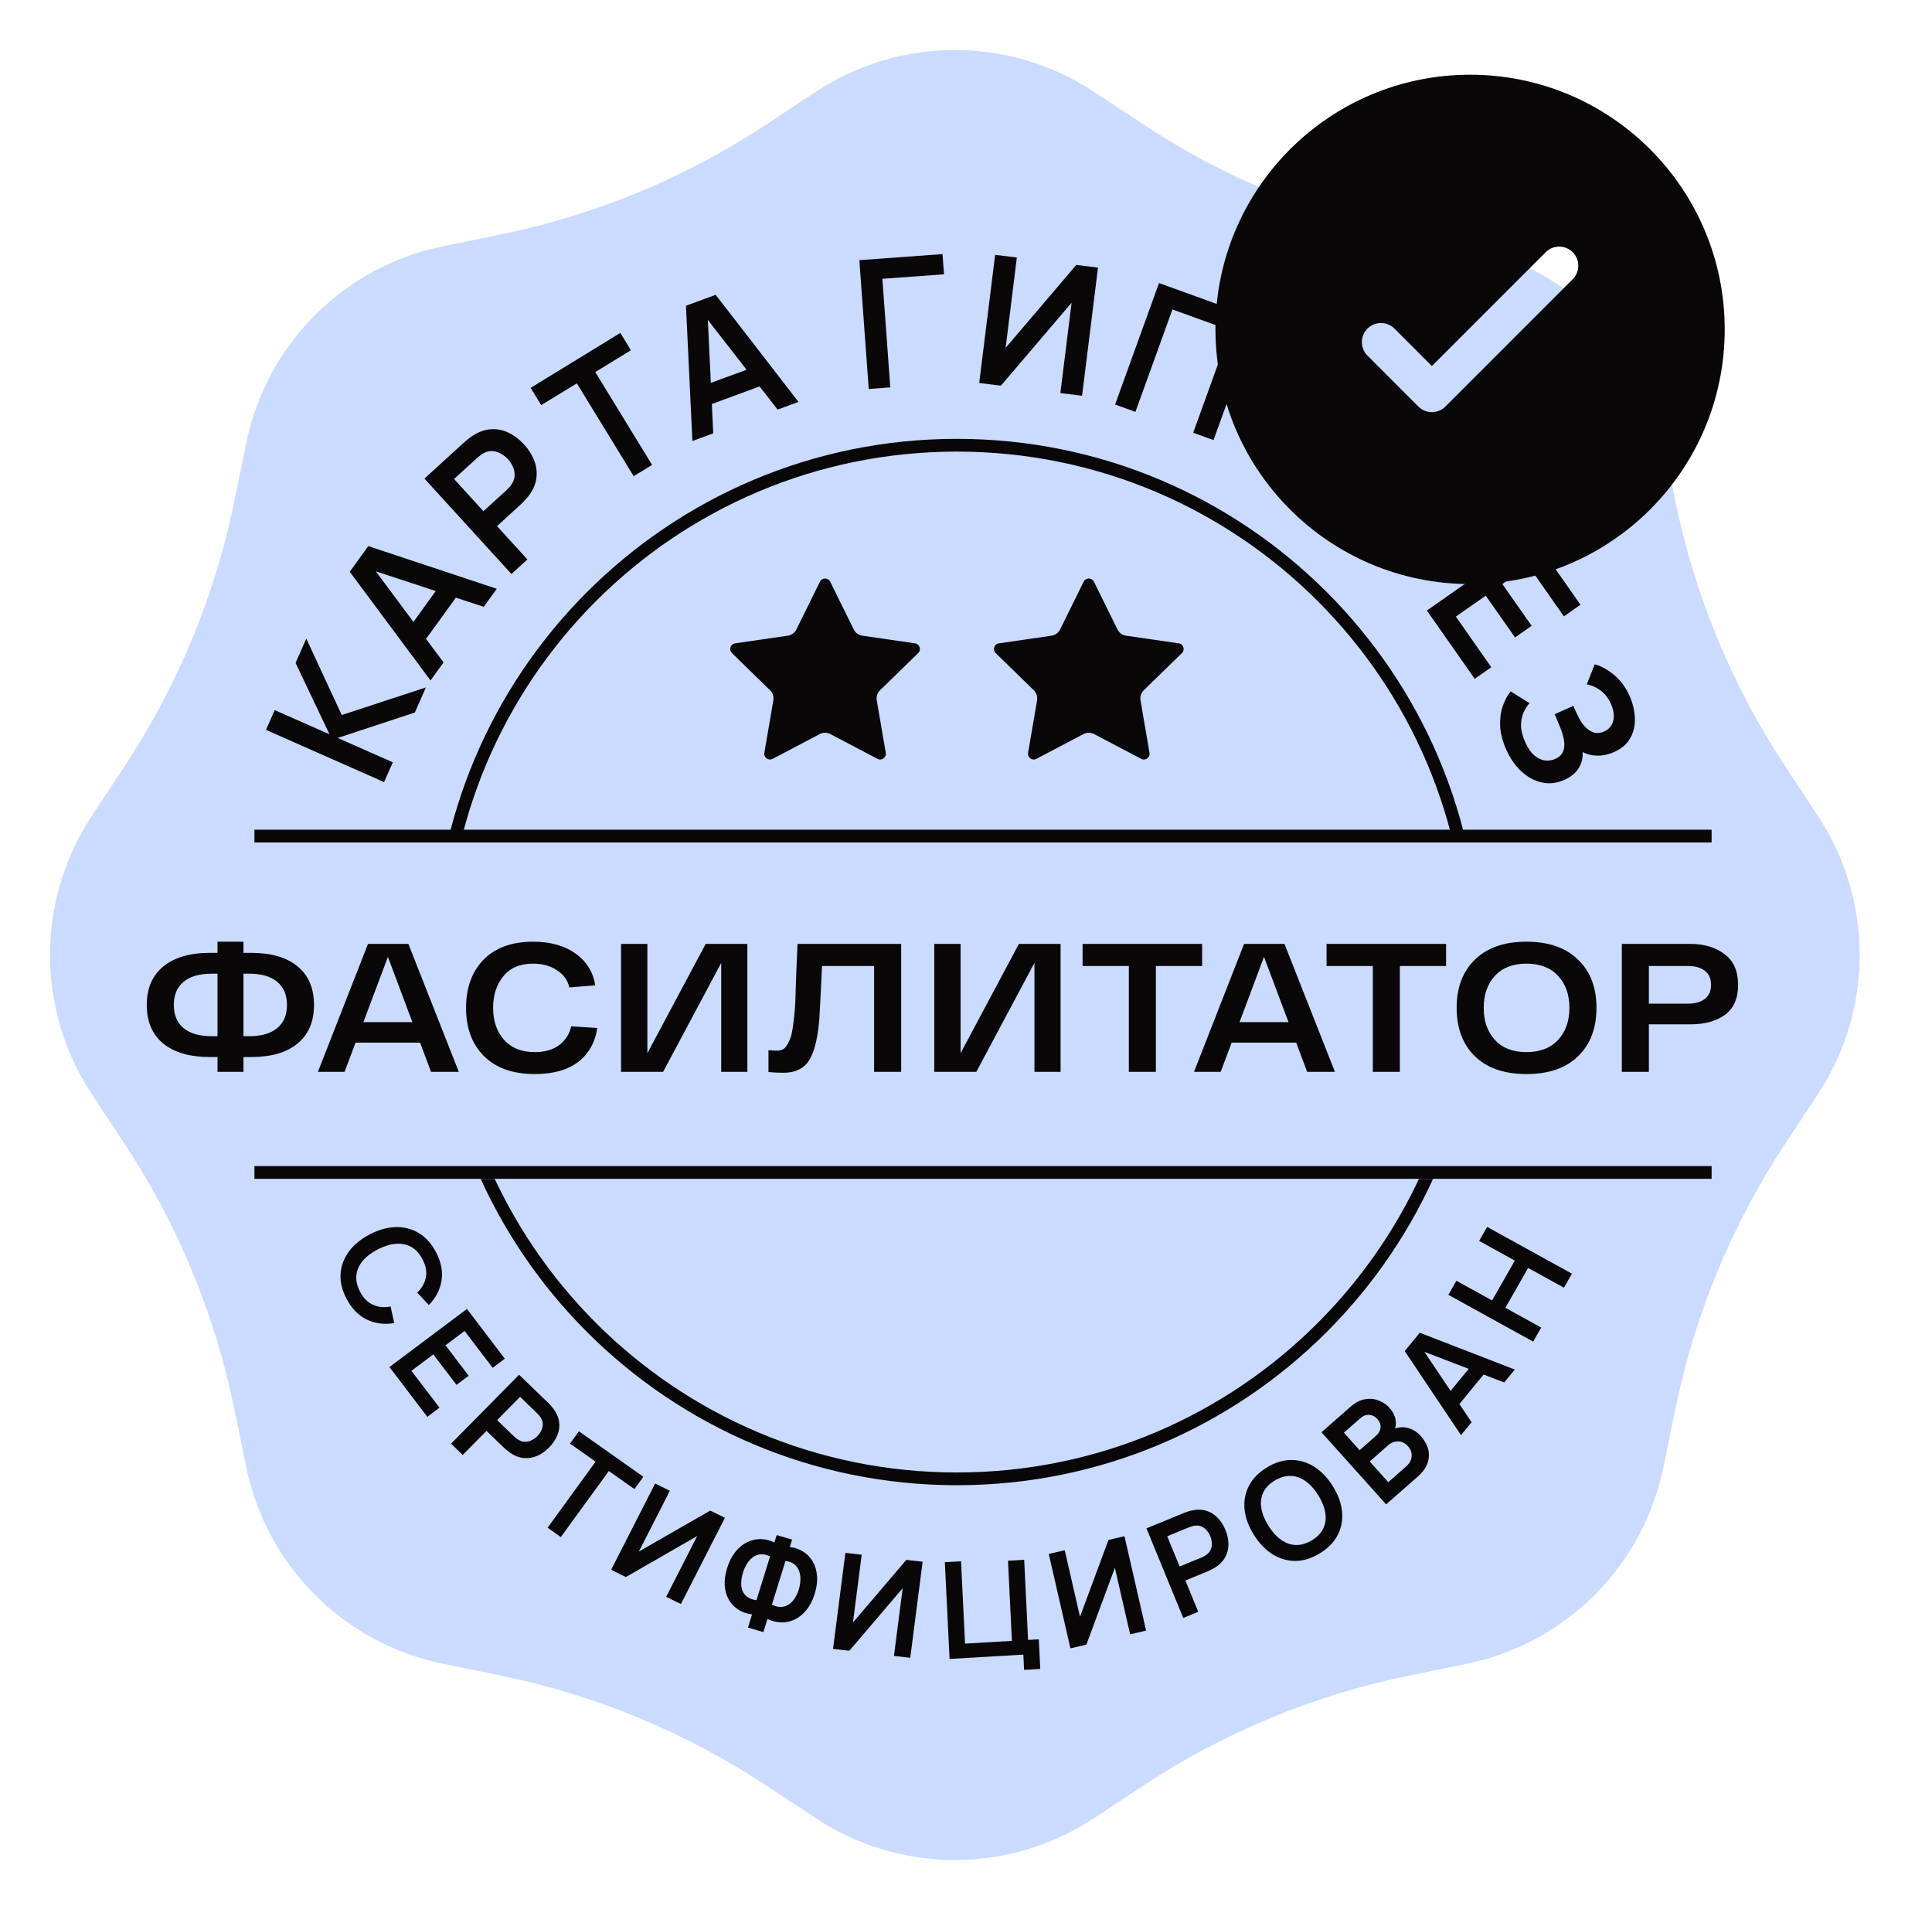 <?xml version="1.0" encoding="UTF-8"?> <svg xmlns="http://www.w3.org/2000/svg" viewBox="0 0 151.504 150" fill="none"><path d="M63.976 7.196C70.589 2.831 79.168 2.831 85.781 7.196L89.668 9.762C95.988 13.933 103.047 16.857 110.465 18.376L115.027 19.311C122.79 20.9 128.856 26.967 130.446 34.729L131.381 39.292C132.9 46.71 135.824 53.769 139.995 60.088L142.56 63.976C146.925 70.589 146.925 79.168 142.56 85.781L139.995 89.668C135.824 95.988 132.9 103.047 131.381 110.465L130.446 115.027C128.856 122.79 122.79 128.856 115.027 130.446L110.465 131.381C103.047 132.9 95.988 135.824 89.668 139.995L85.781 142.56C79.168 146.925 70.589 146.925 63.976 142.56L60.089 139.995C53.769 135.824 46.71 132.9 39.292 131.381L34.729 130.446C26.967 128.856 20.9 122.79 19.311 115.027L18.376 110.465C16.857 103.047 13.933 95.988 9.762 89.668L7.196 85.781C2.831 79.168 2.831 70.589 7.196 63.976L9.762 60.089C13.933 53.769 16.857 46.71 18.376 39.292L19.311 34.729C20.9 26.967 26.967 20.9 34.729 19.311L39.292 18.376C46.71 16.857 53.769 13.933 60.089 9.762L63.976 7.196Z" fill="#CADBFF"></path><path d="M64.298 45.608C64.462 45.275 64.937 45.275 65.102 45.608L66.949 49.351C67.079 49.616 67.331 49.799 67.623 49.841L71.754 50.441C72.121 50.495 72.268 50.946 72.002 51.205L69.013 54.119C68.802 54.325 68.706 54.621 68.755 54.912L69.461 59.026C69.524 59.392 69.14 59.671 68.811 59.498L65.116 57.556C64.856 57.418 64.544 57.418 64.283 57.556L60.588 59.498C60.26 59.671 59.876 59.392 59.938 59.026L60.644 54.912C60.694 54.621 60.598 54.325 60.386 54.119L57.398 51.205C57.132 50.946 57.278 50.495 57.646 50.441L61.776 49.841C62.068 49.799 62.32 49.616 62.451 49.351L64.298 45.608Z" fill="#0A0708"></path><path d="M84.979 45.608C85.144 45.275 85.618 45.275 85.783 45.608L87.63 49.351C87.76 49.616 88.013 49.799 88.304 49.841L92.435 50.441C92.802 50.495 92.949 50.946 92.683 51.205L89.694 54.119C89.483 54.325 89.387 54.621 89.437 54.912L90.142 59.026C90.205 59.392 89.821 59.671 89.492 59.498L85.798 57.556C85.537 57.418 85.225 57.418 84.964 57.556L81.27 59.498C80.941 59.671 80.557 59.392 80.62 59.026L81.325 54.912C81.375 54.621 81.279 54.325 81.068 54.119L78.079 51.205C77.813 50.946 77.96 50.495 78.327 50.441L82.458 49.841C82.749 49.799 83.002 49.616 83.132 49.351L84.979 45.608Z" fill="#0A0708"></path><path d="M30.119 61.319L20.858 57.225L21.543 55.675L25.839 57.574L23.178 51.977L24.019 50.073L26.8 56.062L33.4 53.897L32.53 55.866L26.482 57.859L30.804 59.769L30.119 61.319Z" fill="#0A0708"></path><path d="M33.761 53.35L27.427 44.829L28.881 42.818L38.957 46.165L37.935 47.578L28.876 44.601L29.098 44.294L34.783 51.937L33.761 53.35ZM33.026 50.623L31.744 49.696L34.859 45.388L36.141 46.315L33.026 50.623Z" fill="#0A0708"></path><path d="M40.107 45.005L33.283 37.524L36.374 34.704C36.447 34.638 36.543 34.556 36.664 34.459C36.782 34.358 36.897 34.272 37.009 34.201C37.502 33.872 37.99 33.69 38.473 33.656C38.959 33.618 39.425 33.708 39.869 33.924C40.314 34.134 40.725 34.445 41.101 34.857C41.474 35.265 41.745 35.703 41.916 36.169C42.084 36.631 42.127 37.102 42.046 37.583C41.967 38.061 41.743 38.528 41.374 38.986C41.289 39.088 41.192 39.196 41.08 39.311C40.972 39.422 40.884 39.509 40.814 39.572L38.975 41.25L41.359 43.863L40.107 45.005ZM37.909 40.081L39.696 38.451C39.765 38.387 39.84 38.313 39.92 38.227C40.001 38.141 40.068 38.055 40.122 37.968C40.282 37.726 40.361 37.486 40.359 37.247C40.36 37.004 40.309 36.778 40.206 36.568C40.106 36.354 39.984 36.168 39.838 36.008C39.693 35.849 39.519 35.71 39.315 35.591C39.111 35.465 38.889 35.392 38.648 35.371C38.41 35.347 38.164 35.403 37.908 35.541C37.817 35.587 37.726 35.647 37.636 35.723C37.544 35.795 37.462 35.862 37.393 35.926L35.606 37.556L37.909 40.081Z" fill="#0A0708"></path><path d="M49.691 37.336L45.235 30.055L42.44 31.765L41.611 30.41L48.646 26.104L49.476 27.46L46.681 29.17L51.137 36.452L49.691 37.336Z" fill="#0A0708"></path><path d="M54.296 34.577L53.792 23.972L56.122 23.114L62.617 31.513L60.98 32.116L55.122 24.591L55.478 24.46L55.932 33.975L54.296 34.577ZM55.207 31.903L54.66 30.419L59.649 28.582L60.195 30.067L55.207 31.903Z" fill="#0A0708"></path><path d="M68.125 30.497L67.388 20.398L73.911 19.922L74.027 21.507L69.194 21.859L69.815 30.373L68.125 30.497Z" fill="#0A0708"></path><path d="M84.854 31.031L83.151 30.819L84.032 23.737L78.49 30.24L76.787 30.028L78.037 19.979L79.74 20.191L78.859 27.274L84.401 20.771L86.104 20.983L84.854 31.031Z" fill="#0A0708"></path><path d="M87.444 31.716L90.887 22.193L98.605 24.983L95.162 34.506L93.568 33.929L96.471 25.901L91.94 24.264L89.038 32.292L87.444 31.716Z" fill="#0A0708"></path><path d="M100.632 38.039C99.781 37.49 99.171 36.835 98.804 36.073C98.439 35.307 98.308 34.486 98.41 33.61C98.517 32.735 98.853 31.859 99.421 30.981C99.987 30.102 100.647 29.435 101.4 28.977C102.156 28.523 102.957 28.306 103.803 28.327C104.651 28.344 105.5 28.628 106.351 29.177C107.202 29.726 107.81 30.383 108.175 31.149C108.546 31.913 108.679 32.732 108.572 33.606C108.47 34.483 108.135 35.361 107.568 36.239C107.001 37.117 106.34 37.784 105.583 38.239C104.83 38.696 104.028 38.915 103.176 38.895C102.331 38.874 101.482 38.588 100.632 38.039ZM101.497 36.698C102.066 37.071 102.622 37.251 103.165 37.239C103.712 37.23 104.23 37.053 104.72 36.711C105.213 36.37 105.66 35.889 106.061 35.267C106.463 34.644 106.715 34.042 106.817 33.461C106.925 32.878 106.871 32.335 106.654 31.833C106.441 31.333 106.051 30.894 105.485 30.518C104.917 30.145 104.361 29.965 103.818 29.977C103.274 29.989 102.756 30.165 102.263 30.505C101.774 30.848 101.329 31.331 100.927 31.953C100.525 32.576 100.27 33.178 100.162 33.761C100.056 34.34 100.11 34.879 100.323 35.38C100.54 35.882 100.931 36.322 101.497 36.698Z" fill="#0A0708"></path><path d="M107.664 43.368L113.62 37.252L111.272 34.966L112.381 33.827L118.29 39.582L117.181 40.721L114.834 38.434L108.878 44.55L107.664 43.368Z" fill="#0A0708"></path><path d="M111.892 47.868L120.186 42.059L123.938 47.415L122.636 48.327L119.856 44.358L117.812 45.791L120.108 49.068L118.806 49.98L116.51 46.703L114.166 48.345L116.946 52.313L115.644 53.225L111.892 47.868Z" fill="#0A0708"></path><path d="M118.115 58.77C117.826 58.119 117.667 57.507 117.638 56.935C117.616 56.365 117.681 55.849 117.835 55.385C117.994 54.925 118.202 54.532 118.458 54.208L119.946 55.132C119.756 55.339 119.595 55.59 119.465 55.884C119.338 56.177 119.276 56.515 119.277 56.899C119.283 57.281 119.391 57.71 119.603 58.185C119.806 58.644 120.042 58.988 120.308 59.219C120.575 59.449 120.85 59.583 121.133 59.621C121.417 59.659 121.69 59.62 121.951 59.504C122.277 59.359 122.487 59.158 122.583 58.9C122.683 58.64 122.702 58.349 122.641 58.027C122.585 57.704 122.487 57.375 122.349 57.042C122.224 56.738 122.135 56.519 122.08 56.384C122.025 56.249 121.988 56.161 121.969 56.118C121.95 56.075 121.932 56.034 121.915 55.996L123.38 55.344C123.401 55.391 123.436 55.471 123.486 55.582C123.537 55.698 123.589 55.816 123.643 55.935C123.702 56.058 123.751 56.157 123.79 56.232C124.029 56.711 124.32 57.061 124.665 57.282C125.011 57.508 125.386 57.531 125.788 57.352C126.178 57.179 126.419 56.895 126.51 56.5C126.604 56.11 126.543 55.673 126.328 55.188C126.126 54.734 125.847 54.378 125.491 54.121C125.137 53.868 124.785 53.714 124.432 53.661L125.055 52.083C125.575 52.227 126.085 52.508 126.584 52.927C127.09 53.349 127.495 53.902 127.8 54.588C127.979 54.99 128.099 55.406 128.162 55.835C128.228 56.262 128.222 56.675 128.143 57.075C128.064 57.474 127.898 57.838 127.644 58.166C127.389 58.495 127.031 58.762 126.568 58.967C126.144 59.156 125.716 59.249 125.284 59.246C124.858 59.246 124.468 59.152 124.113 58.966C124.131 59.446 124.023 59.871 123.787 60.242C123.554 60.618 123.183 60.919 122.673 61.145C122.073 61.412 121.483 61.48 120.901 61.348C120.319 61.217 119.785 60.926 119.297 60.476C118.816 60.028 118.422 59.459 118.115 58.77Z" fill="#0A0708"></path><path d="M27.175 101.831C26.822 101.159 26.666 100.506 26.707 99.874C26.752 99.24 26.969 98.657 27.36 98.123C27.753 97.593 28.297 97.147 28.992 96.784C29.687 96.421 30.365 96.23 31.026 96.21C31.688 96.194 32.292 96.349 32.837 96.675C33.385 97 33.835 97.499 34.188 98.171C34.596 98.946 34.74 99.694 34.622 100.414C34.506 101.132 34.175 101.767 33.627 102.319L32.718 101.348C33.089 100.988 33.314 100.586 33.396 100.143C33.48 99.699 33.39 99.226 33.127 98.725C32.89 98.273 32.591 97.95 32.23 97.753C31.87 97.561 31.466 97.484 31.018 97.523C30.575 97.564 30.107 97.711 29.612 97.965C29.12 98.222 28.729 98.521 28.44 98.863C28.155 99.206 27.991 99.581 27.947 99.989C27.903 100.396 27.999 100.826 28.236 101.277C28.5 101.778 28.839 102.121 29.253 102.305C29.668 102.49 30.127 102.533 30.632 102.436L30.915 103.734C30.148 103.869 29.434 103.78 28.773 103.466C28.115 103.151 27.582 102.606 27.175 101.831Z" fill="#0A0708"></path><path d="M30.54 107.183L36.617 102.628L39.588 106.53L38.634 107.245L36.433 104.354L34.935 105.477L36.753 107.865L35.799 108.58L33.981 106.192L32.264 107.479L34.465 110.37L33.511 111.086L30.54 107.183Z" fill="#0A0708"></path><path d="M35.372 113.193L40.706 107.787L42.964 109.966C43.017 110.018 43.083 110.086 43.162 110.172C43.243 110.255 43.313 110.337 43.371 110.418C43.64 110.77 43.799 111.126 43.846 111.484C43.895 111.844 43.848 112.195 43.705 112.535C43.566 112.875 43.35 113.194 43.056 113.492C42.765 113.787 42.448 114.009 42.104 114.157C41.764 114.302 41.41 114.354 41.045 114.314C40.682 114.277 40.32 114.13 39.959 113.875C39.879 113.817 39.793 113.748 39.702 113.671C39.613 113.595 39.544 113.533 39.493 113.484L38.15 112.188L36.287 114.076L35.372 113.193ZM38.983 111.343L40.289 112.603C40.339 112.652 40.399 112.704 40.467 112.76C40.535 112.816 40.603 112.862 40.671 112.898C40.86 113.007 41.045 113.056 41.224 113.044C41.407 113.034 41.575 112.986 41.729 112.9C41.885 112.817 42.02 112.717 42.134 112.602C42.248 112.487 42.345 112.351 42.425 112.195C42.511 112.038 42.556 111.869 42.562 111.689C42.569 111.51 42.516 111.329 42.401 111.145C42.363 111.079 42.313 111.014 42.253 110.951C42.194 110.884 42.14 110.827 42.089 110.778L40.784 109.518L38.983 111.343Z" fill="#0A0708"></path><path d="M42.942 119.781L46.705 114.601L44.697 113.184L45.398 112.22L50.453 115.786L49.752 116.751L47.744 115.334L43.981 120.514L42.942 119.781Z" fill="#0A0708"></path><path d="M53.395 125.768L52.24 125.201L54.673 120.433L49.078 123.648L47.923 123.081L51.375 116.316L52.53 116.884L50.097 121.652L55.693 118.437L56.847 119.004L53.395 125.768Z" fill="#0A0708"></path><path d="M58.654 127.611L58.974 126.578C58.58 126.532 58.227 126.412 57.916 126.218C57.608 126.025 57.359 125.77 57.17 125.454C56.982 125.135 56.87 124.766 56.835 124.345C56.801 123.921 56.863 123.455 57.02 122.948C57.178 122.441 57.392 122.019 57.663 121.68C57.933 121.342 58.238 121.089 58.577 120.921C58.917 120.754 59.27 120.67 59.638 120.672C60.009 120.675 60.371 120.763 60.726 120.937L60.906 120.358L62.115 120.713L61.935 121.292C62.33 121.339 62.682 121.46 62.992 121.658C63.303 121.856 63.552 122.115 63.739 122.438C63.926 122.76 64.036 123.135 64.069 123.563C64.105 123.991 64.044 124.459 63.887 124.966C63.729 125.473 63.514 125.893 63.241 126.227C62.973 126.558 62.669 126.807 62.331 126.971C61.994 127.132 61.64 127.21 61.27 127.203C60.901 127.197 60.538 127.108 60.184 126.934L59.863 127.966L58.654 127.611ZM59.32 125.465L60.387 122.03C60.108 121.897 59.852 121.844 59.619 121.871C59.391 121.895 59.187 121.976 59.008 122.114C58.833 122.25 58.683 122.424 58.558 122.636C58.434 122.849 58.334 123.074 58.26 123.312C58.186 123.551 58.142 123.789 58.127 124.026C58.112 124.264 58.139 124.484 58.208 124.688C58.282 124.889 58.408 125.058 58.587 125.195C58.769 125.332 59.013 125.423 59.32 125.465ZM60.529 125.82C60.813 125.951 61.068 126.008 61.294 125.99C61.521 125.969 61.723 125.895 61.899 125.767C62.075 125.639 62.223 125.475 62.344 125.276C62.468 125.078 62.565 124.865 62.636 124.637C62.707 124.408 62.749 124.172 62.763 123.926C62.781 123.679 62.755 123.448 62.685 123.233C62.617 123.015 62.496 122.829 62.323 122.676C62.15 122.522 61.907 122.426 61.596 122.385L60.529 125.82Z" fill="#0A0708"></path><path d="M71.381 129.981L70.102 129.833L70.786 124.524L66.603 129.43L65.324 129.283L66.294 121.751L67.573 121.898L66.889 127.207L71.073 122.301L72.351 122.448L71.381 129.981Z" fill="#0A0708"></path><path d="M80.307 130.927L80.249 129.731L74.463 130.07L74.094 122.484L75.363 122.41L75.677 128.868L79.351 128.653L79.046 122.369L80.315 122.295L80.62 128.579L81.463 128.53L81.575 130.853L80.307 130.927Z" fill="#0A0708"></path><path d="M89.876 127.846L88.623 128.14L87.426 122.923L85.194 128.946L83.941 129.24L82.242 121.838L83.495 121.544L84.692 126.761L86.925 120.738L88.178 120.444L89.876 127.846Z" fill="#0A0708"></path><path d="M92.788 126.856L89.903 119.831L92.806 118.638C92.874 118.61 92.963 118.577 93.073 118.539C93.182 118.499 93.285 118.468 93.383 118.447C93.815 118.341 94.205 118.339 94.554 118.439C94.906 118.537 95.211 118.72 95.469 118.986C95.729 119.248 95.938 119.573 96.097 119.96C96.254 120.344 96.334 120.722 96.334 121.094C96.334 121.463 96.243 121.806 96.062 122.124C95.884 122.44 95.606 122.712 95.228 122.94C95.142 122.99 95.045 123.041 94.938 123.093C94.833 123.144 94.748 123.183 94.683 123.209L92.956 123.919L93.964 126.373L92.788 126.856ZM92.505 122.821L94.184 122.132C94.248 122.105 94.32 122.071 94.399 122.032C94.478 121.992 94.547 121.948 94.607 121.9C94.783 121.771 94.9 121.622 94.96 121.453C95.023 121.283 95.045 121.111 95.026 120.936C95.011 120.76 94.973 120.597 94.911 120.447C94.85 120.297 94.763 120.155 94.65 120.019C94.539 119.878 94.401 119.769 94.236 119.692C94.075 119.614 93.887 119.591 93.672 119.622C93.595 119.631 93.516 119.65 93.433 119.68C93.349 119.707 93.275 119.734 93.21 119.761L91.532 120.45L92.505 122.821Z" fill="#0A0708"></path><path d="M103.523 121.774C102.878 122.176 102.238 122.379 101.602 122.386C100.965 122.389 100.364 122.216 99.8 121.868C99.239 121.517 98.749 121.01 98.332 120.346C97.914 119.683 97.669 119.023 97.598 118.368C97.529 117.711 97.636 117.1 97.92 116.534C98.202 115.965 98.665 115.48 99.31 115.079C99.955 114.677 100.596 114.475 101.234 114.472C101.872 114.463 102.472 114.635 103.033 114.985C103.598 115.334 104.088 115.84 104.506 116.504C104.924 117.167 105.167 117.827 105.236 118.485C105.307 119.14 105.201 119.753 104.916 120.324C104.632 120.889 104.168 121.373 103.523 121.774ZM102.886 120.761C103.32 120.495 103.62 120.175 103.785 119.804C103.953 119.43 103.998 119.023 103.92 118.583C103.846 118.14 103.66 117.684 103.364 117.214C103.068 116.744 102.739 116.382 102.375 116.128C102.013 115.869 101.626 115.733 101.215 115.719C100.807 115.704 100.384 115.828 99.948 116.092C99.513 116.358 99.213 116.677 99.048 117.049C98.883 117.421 98.838 117.828 98.913 118.27C98.991 118.71 99.177 119.166 99.473 119.636C99.769 120.106 100.098 120.471 100.461 120.73C100.821 120.985 101.206 121.121 101.614 121.136C102.025 121.149 102.449 121.024 102.886 120.761Z" fill="#0A0708"></path><path d="M108.699 117.951L103.628 112.298L105.889 110.309C106.275 109.969 106.659 109.769 107.043 109.708C107.428 109.641 107.786 109.675 108.118 109.808C108.453 109.939 108.735 110.132 108.963 110.386C109.242 110.697 109.404 111.028 109.448 111.378C109.495 111.725 109.425 112.049 109.237 112.351L109.061 112.154C109.492 111.919 109.916 111.849 110.331 111.943C110.748 112.035 111.104 112.244 111.397 112.571C111.698 112.906 111.896 113.256 111.992 113.621C112.088 113.986 112.071 114.352 111.942 114.719C111.815 115.083 111.565 115.43 111.19 115.76L108.699 117.951ZM108.866 116.21L110.272 114.973C110.438 114.827 110.558 114.663 110.631 114.481C110.702 114.297 110.72 114.112 110.686 113.927C110.653 113.737 110.561 113.558 110.41 113.39C110.274 113.238 110.119 113.131 109.945 113.069C109.771 113.007 109.589 112.996 109.399 113.037C109.207 113.075 109.022 113.172 108.845 113.327L107.412 114.589L108.866 116.21ZM106.619 113.705L107.902 112.576C108.04 112.456 108.139 112.322 108.2 112.174C108.261 112.026 108.278 111.874 108.25 111.716C108.221 111.558 108.14 111.405 108.007 111.255C107.831 111.059 107.62 110.951 107.376 110.932C107.132 110.912 106.897 111.003 106.67 111.202L105.387 112.331L106.619 113.705Z" fill="#0A0708"></path><path d="M114.572 112.523L110.155 105.933L111.335 104.493L118.788 107.38L117.959 108.392L111.257 105.821L111.437 105.6L115.401 111.512L114.572 112.523ZM114.132 110.465L113.205 109.724L115.733 106.641L116.66 107.381L114.132 110.465Z" fill="#0A0708"></path><path d="M120.227 105.189L113.577 101.521L114.207 100.418L117.006 101.961L118.79 98.838L115.992 97.295L116.62 96.196L123.27 99.864L122.642 100.963L119.834 99.414L118.049 102.537L120.857 104.086L120.227 105.189Z" fill="#0A0708"></path><path d="M115.555 75.429C115.555 97.807 97.414 115.949 75.035 115.949C52.656 115.949 34.514 97.807 34.514 75.429C34.514 53.05 52.656 34.908 75.035 34.908C97.414 34.908 115.555 53.05 115.555 75.429Z" stroke="#0A0708"></path><rect x="17.612" y="65.476" width="116.613" height="26.956" fill="#CADBFF"></rect><path d="M19.679 74.708C21.265 74.708 22.484 75.062 23.334 75.769C24.194 76.476 24.624 77.484 24.624 78.793C24.624 80.102 24.194 81.11 23.334 81.818C22.484 82.525 21.265 82.878 19.679 82.878H19.091V84.039H17.056V82.878H16.468C14.891 82.878 13.668 82.525 12.799 81.818C11.939 81.11 11.509 80.102 11.509 78.793C11.509 77.494 11.939 76.49 12.799 75.783C13.668 75.066 14.891 74.708 16.468 74.708H17.056V73.834H19.091V74.708H19.679ZM16.597 81.244H17.056V76.342H16.597C15.651 76.342 14.92 76.552 14.404 76.973C13.888 77.393 13.63 78 13.63 78.793C13.63 79.586 13.888 80.193 14.404 80.614C14.92 81.034 15.651 81.244 16.597 81.244ZM19.55 81.244C20.496 81.244 21.222 81.034 21.729 80.614C22.245 80.193 22.503 79.586 22.503 78.793C22.503 78 22.245 77.393 21.729 76.973C21.222 76.552 20.496 76.342 19.55 76.342H19.091V81.244H19.55ZM33.802 84.039L32.941 81.746H27.882L27.022 84.039H24.929L28.857 74.006H32.024L35.98 84.039H33.802ZM28.498 80.141H32.339L30.419 75.023L28.498 80.141ZM37.953 82.806C37.016 81.87 36.548 80.609 36.548 79.022C36.548 77.436 37.007 76.175 37.924 75.239C38.851 74.302 40.146 73.834 41.808 73.834C43.165 73.834 44.274 74.144 45.134 74.765C45.994 75.377 46.51 76.208 46.682 77.26L44.646 77.417C44.522 76.853 44.197 76.404 43.672 76.07C43.156 75.726 42.535 75.554 41.808 75.554C40.786 75.554 40.007 75.883 39.472 76.543C38.937 77.193 38.669 78.019 38.669 79.022C38.669 80.054 38.956 80.891 39.529 81.531C40.103 82.171 40.905 82.491 41.937 82.491C42.731 82.491 43.371 82.305 43.858 81.932C44.355 81.55 44.665 81.063 44.79 80.47L46.839 80.599C46.667 81.736 46.166 82.625 45.334 83.265C44.503 83.896 43.371 84.211 41.937 84.211C40.227 84.211 38.899 83.743 37.953 82.806ZM55.339 74.006H58.607V84.039H56.557V75.496L51.999 84.039H48.702V74.006H50.766V82.577L55.339 74.006ZM62.541 74.006H70.668V84.039H68.546V75.74H64.461C64.337 78.349 64.266 79.758 64.246 79.969C64.103 81.66 63.773 82.802 63.257 83.394C62.837 83.872 62.23 84.111 61.437 84.111C61.045 84.111 60.653 84.092 60.262 84.054V82.334C60.539 82.362 60.763 82.377 60.935 82.377C61.107 82.377 61.26 82.343 61.394 82.276C61.528 82.2 61.642 82.076 61.738 81.903C61.843 81.731 61.929 81.55 61.996 81.359C62.063 81.168 62.12 80.905 62.168 80.571C62.216 80.236 62.254 79.921 62.283 79.624C62.321 79.319 62.349 78.927 62.369 78.449C62.388 77.971 62.402 77.537 62.412 77.145C62.431 76.753 62.45 76.251 62.469 75.64C62.498 75.028 62.521 74.484 62.541 74.006ZM79.901 74.006H83.169V84.039H81.119V75.496L76.561 84.039H73.264V74.006H75.328V82.577L79.901 74.006ZM94.269 74.006V75.74H90.643V84.039H88.522V75.74H84.895V74.006H94.269ZM102.504 84.039L101.644 81.746H96.585L95.725 84.039H93.632L97.559 74.006H100.727L104.683 84.039H102.504ZM97.201 80.141H101.042L99.121 75.023L97.201 80.141ZM113.4 74.006V75.74H109.774V84.039H107.653V75.74H104.026V74.006H113.4ZM115.662 82.821C114.706 81.884 114.228 80.618 114.228 79.022C114.228 77.427 114.706 76.165 115.662 75.239C116.617 74.302 117.964 73.834 119.704 73.834C121.443 73.834 122.79 74.302 123.746 75.239C124.711 76.165 125.193 77.427 125.193 79.022C125.193 80.618 124.711 81.884 123.746 82.821C122.79 83.748 121.443 84.211 119.704 84.211C117.964 84.211 116.617 83.748 115.662 82.821ZM117.224 76.514C116.641 77.154 116.35 77.991 116.35 79.022C116.35 80.054 116.641 80.891 117.224 81.531C117.816 82.171 118.643 82.491 119.704 82.491C120.764 82.491 121.591 82.171 122.183 81.531C122.776 80.891 123.072 80.054 123.072 79.022C123.072 77.991 122.776 77.154 122.183 76.514C121.591 75.874 120.764 75.554 119.704 75.554C118.643 75.554 117.816 75.874 117.224 76.514ZM132.541 74.006C133.631 74.006 134.529 74.273 135.236 74.808C135.943 75.334 136.297 76.137 136.297 77.217C136.297 78.287 135.953 79.07 135.265 79.567C134.586 80.064 133.688 80.313 132.57 80.313H129.302V84.039H127.18V74.006H132.541ZM132.355 78.693C132.928 78.693 133.373 78.569 133.688 78.32C134.013 78.072 134.175 77.704 134.175 77.217C134.175 76.72 134.013 76.352 133.688 76.113C133.373 75.864 132.928 75.74 132.355 75.74H129.302V78.693H132.355Z" fill="#0A0708"></path><line x1="19.952" y1="65.554" x2="134.221" y2="65.554" stroke="#0A0708"></line><line x1="19.952" y1="91.925" x2="134.221" y2="91.925" stroke="#0A0708"></line><path fill-rule="evenodd" clip-rule="evenodd" d="M135.249 25.825C135.249 36.853 126.309 45.793 115.281 45.793C104.254 45.793 95.314 36.853 95.314 25.825C95.314 14.797 104.254 5.858 115.281 5.858C126.309 5.858 135.249 14.797 135.249 25.825ZM123.329 19.774C123.914 20.359 123.914 21.307 123.329 21.892L113.345 31.876C112.76 32.461 111.812 32.461 111.227 31.876L107.234 27.882C106.649 27.298 106.649 26.35 107.234 25.765C107.819 25.18 108.767 25.18 109.352 25.765L112.286 28.699L116.749 24.237L121.211 19.774C121.796 19.19 122.744 19.19 123.329 19.774Z" fill="#0A0708"></path></svg> 